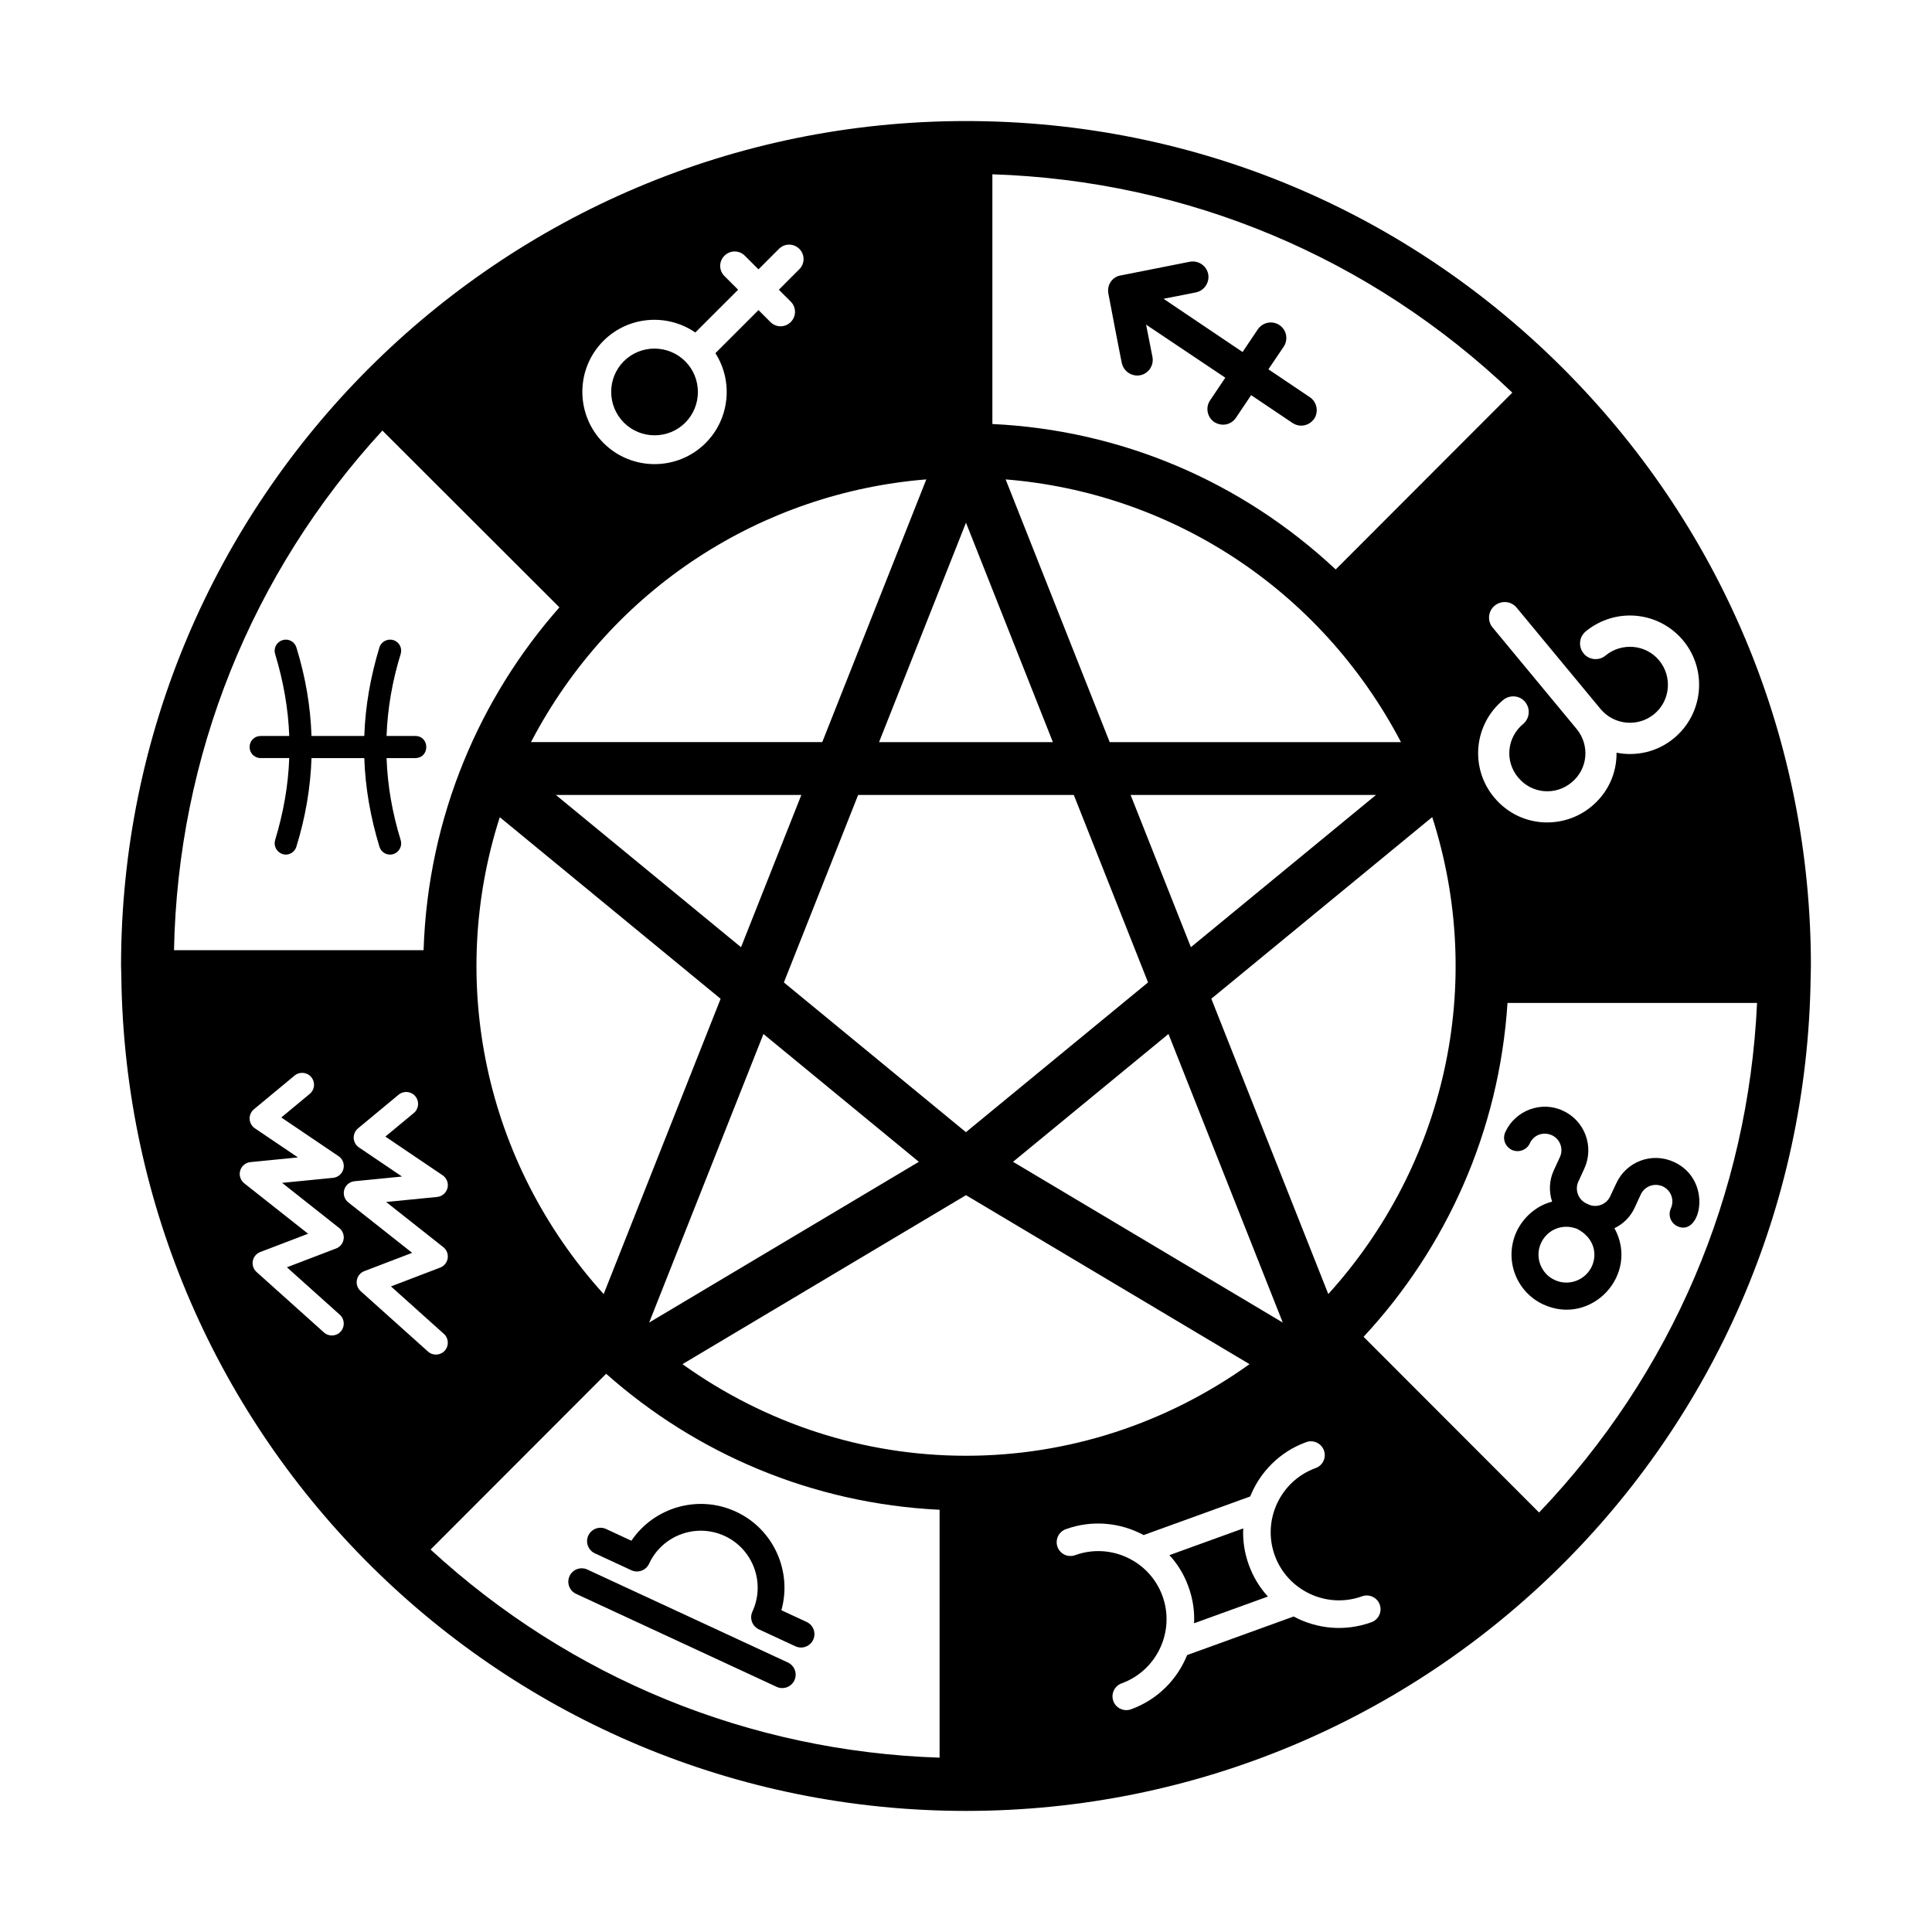 <?xml version="1.0" encoding="UTF-8"?>
<!-- Uploaded to: SVG Repo, www.svgrepo.com, Generator: SVG Repo Mixer Tools -->
<svg fill="#000000" width="800px" height="800px" version="1.1" viewBox="144 144 512 512" xmlns="http://www.w3.org/2000/svg">
 <g>
  <path d="m559.7 243.11c-42.473-43.223-99.188-67.031-159.7-67.031-123.58 0-223.92 100.28-223.92 223.92 0.02 0.711 0.059 2.133 0.082 2.848 0 0.016-0.008 0.031-0.008 0.043 1.582 122.58 101.29 221.02 223.84 221.02 122.59 0 222.26-98.473 223.85-221.02 0-0.012-0.008-0.027-0.008-0.043s0.008-0.031 0.008-0.043l0.066-2.805c0-59.008-22.801-114.72-64.207-156.88 0-0.004 0-0.008-0.004-0.008zm-152.71-52.922c51.797 1.684 100.25 22.031 137.79 57.863l-46.805 46.859c-25.059-23.422-56.914-36.918-90.984-38.543zm-72.02 218.5-30.992 78.254c-31.719-35.039-41.43-83.078-27.531-126.38zm-43.66-54.02h65.055l-15.984 40.352zm55.012 63.355 41.188 33.867-71.473 42.598zm5.414-13.668 19.68-49.688h57.152l19.676 49.68-48.262 39.688zm86.344-63.684-27.574-69.625c43.25 3.484 83.184 28.512 104.77 69.625zm70.578 13.996-49.059 40.344-15.977-40.344zm-55 63.348 30.289 76.477-71.484-42.602zm11.355-9.34 58.543-48.137c14.234 44.32 3.512 92.09-27.543 126.4zm-41.988-68.004h-46.066l23.035-58.152zm-119.11-106.34c6.613-6.613 16.902-7.344 24.352-2.215l11.34-11.336-3.617-3.617c-1.512-1.512-1.512-3.887 0-5.398 1.484-1.484 3.887-1.512 5.398 0l3.617 3.617 5.426-5.43c1.512-1.512 3.914-1.484 5.398 0 1.484 1.484 1.512 3.887 0 5.398l-5.426 5.43 3.16 3.156c1.512 1.512 1.484 3.914 0 5.402-1.512 1.512-3.887 1.512-5.398 0l-3.156-3.16-11.422 11.418c4.727 7.371 3.859 17.359-2.59 23.812-7.449 7.453-19.598 7.453-27.051 0-7.481-7.481-7.481-19.629-0.031-27.078zm85.57 36.711-27.578 69.625h-77.191c21.434-41.012 61.398-66.133 104.77-69.625zm-144.14-12.941 46.91 46.855c-20.926 23.703-34.84 55.207-36 90.844h-66.141c1.008-51.41 20.477-99.902 55.23-137.7zm-11.441 211.34c0.891 0.703 1.336 1.824 1.16 2.949-0.172 1.121-0.93 2.062-1.988 2.469l-13.039 4.984 14.02 12.578c1.293 1.16 1.402 3.148 0.242 4.453-1.16 1.293-3.152 1.402-4.449 0.238l-17.859-16.02c-0.816-0.734-1.191-1.84-0.996-2.922 0.199-1.078 0.949-1.977 1.977-2.371l12.68-4.844-16.926-13.371c-1.008-0.801-1.43-2.133-1.07-3.363 0.363-1.234 1.438-2.121 2.715-2.25l12.586-1.246-11.414-7.715c-0.824-0.559-1.336-1.469-1.387-2.461-0.043-1 0.371-1.949 1.137-2.578l10.77-8.93c1.34-1.113 3.324-0.93 4.438 0.414 1.109 1.336 0.926 3.324-0.414 4.434l-7.535 6.25 15.168 10.254c0.883 0.594 1.387 1.582 1.387 2.609 0 0.258-0.031 0.516-0.094 0.777-0.328 1.285-1.426 2.231-2.746 2.359l-13.504 1.332zm5.664 16.715c-0.816-0.738-1.195-1.836-0.996-2.922 0.199-1.078 0.949-1.977 1.973-2.371l12.684-4.848-16.926-13.371c-1.008-0.797-1.43-2.125-1.07-3.359 0.363-1.234 1.438-2.121 2.715-2.25l12.586-1.242-11.414-7.719c-0.824-0.559-1.336-1.465-1.383-2.457-0.039-0.988 0.375-1.949 1.137-2.582l10.766-8.93c1.34-1.109 3.324-0.926 4.438 0.418 1.109 1.336 0.926 3.324-0.414 4.438l-7.531 6.242 15.164 10.254c0.879 0.594 1.387 1.582 1.387 2.609 0 0.258-0.031 0.52-0.098 0.777-0.328 1.285-1.422 2.231-2.746 2.359l-13.504 1.336 15.145 11.965c0.891 0.703 1.336 1.824 1.16 2.953-0.172 1.121-0.93 2.059-1.988 2.469l-13.039 4.984 14.016 12.574c1.293 1.164 1.402 3.152 0.242 4.453-1.16 1.293-3.156 1.402-4.449 0.238zm153.43 123.64c-50.367-1.648-97.789-21.031-134.89-55.152l46.527-46.582c23.789 21.105 54.535 34.406 88.367 36.043zm-68.137-104.28 75.137-44.785 75.141 44.781c-21.926 15.684-47.949 24.277-75.141 24.277-27.195 0-53.219-8.594-75.137-24.273zm182.59 68.387c-7.051 2.555-14.484 1.785-20.621-1.516l-28.234 10.223c-2.602 6.469-7.82 11.816-14.871 14.375-1.891 0.684-4-0.305-4.684-2.195-0.688-1.891 0.301-3.996 2.195-4.68 9.355-3.391 14.223-13.789 10.836-23.141-3.387-9.355-13.785-14.227-23.141-10.836-1.891 0.684-3.988-0.27-4.684-2.195-0.684-1.895 0.301-4 2.195-4.684 7.051-2.555 14.5-1.75 20.637 1.551l28.234-10.227c2.598-6.465 7.805-11.848 14.855-14.402 1.895-0.688 4 0.301 4.684 2.195 0.699 1.922-0.301 3.996-2.195 4.684-9.352 3.387-14.223 13.785-10.836 23.141 3.387 9.352 13.789 14.223 23.141 10.836 1.895-0.684 4 0.305 4.684 2.195 0.684 1.883-0.305 3.992-2.195 4.676zm44.422-29.07-46.508-46.566c21.891-23.566 35.941-54.398 38.137-88.48h66.137c-2.336 50.773-22.645 98.25-57.766 135.05zm11.258-232.1c0.254-0.52 0.617-0.988 1.094-1.402 7.973-6.519 19.426-5.301 25.848 2.426 6.457 7.82 5.356 19.375-2.426 25.852-4.394 3.66-10 4.894-15.246 3.863 0.059 5.352-2.191 10.555-6.637 14.246-7.535 6.262-19.09 5.684-25.809-2.41-6.473-7.785-5.414-19.312 2.406-25.809 1.758-1.445 4.367-1.238 5.812 0.52 1.445 1.758 1.238 4.371-0.539 5.852-4.207 3.477-4.977 9.773-1.309 14.164 3.594 4.352 9.902 4.875 14.164 1.312 4.418-3.644 4.805-9.957 1.348-14.148l-22.258-26.883c-1.465-1.703-1.25-4.359 0.523-5.812 1.758-1.445 4.367-1.238 5.812 0.52l22.262 26.883c3.582 4.266 9.914 4.856 14.203 1.328 4.285-3.531 4.852-9.918 1.324-14.203-3.582-4.344-10.012-4.785-14.199-1.324-1.723 1.461-4.371 1.238-5.816-0.523-1.074-1.293-1.242-3.035-0.559-4.449z"/>
  <path d="m480.14 241.87 4.043-5.981c1.277-1.895 0.785-4.457-1.113-5.734-1.895-1.277-4.453-0.742-5.731 1.113l-4.043 6.019-20.949-14.105 8.578-1.691c2.227-0.453 3.672-2.641 3.258-4.867-0.453-2.227-2.602-3.672-4.867-3.258l-18.355 3.633c-1.977 0.305-3.606 2.258-3.258 4.641 0.102 0.703 3.68 19.246 3.59 18.539 0.41 1.98 2.144 3.34 4.082 3.34 2.617 0 4.508-2.394 4.043-4.91l-1.691-8.574 20.992 14.062-4.043 6.019c-1.277 1.895-0.742 4.457 1.113 5.734 2.234 1.367 4.598 0.562 5.734-1.113l4.043-6.019 10.969 7.379c2.027 1.316 4.445 0.688 5.734-1.109 1.238-1.898 0.742-4.457-1.156-5.734z"/>
  <path d="m254.02 339.04h-7.578c0.258-7.234 1.508-14.512 3.746-21.742 0.473-1.547-0.387-3.188-1.938-3.66-1.551-0.477-3.231 0.391-3.703 1.938-2.367 7.793-3.746 15.629-4.004 23.465h-13.992c-0.258-7.836-1.594-15.672-4.004-23.465-0.477-1.547-2.109-2.414-3.66-1.938-1.551 0.473-2.453 2.113-1.98 3.66 2.195 7.234 3.488 14.512 3.746 21.742h-7.578c-1.637 0-2.93 1.293-2.93 2.93 0 1.633 1.293 2.93 2.93 2.93h7.578c-0.258 7.234-1.551 14.508-3.746 21.742-0.473 1.551 0.43 3.188 1.98 3.703 1.441 0.477 3.164-0.332 3.66-1.98 2.41-7.793 3.746-15.629 4.004-23.461h13.992c0.258 7.836 1.637 15.668 4.004 23.461 0.387 1.293 1.551 2.113 2.801 2.113 0.301 0 0.602-0.043 0.902-0.129 1.551-0.516 2.41-2.152 1.938-3.703-2.238-7.234-3.488-14.508-3.746-21.742h7.578c3.934-0.008 3.934-5.863 0-5.863z"/>
  <path d="m299.91 550.93c-0.824 1.781-0.051 3.887 1.727 4.715l9.664 4.481c1.781 0.824 3.891 0.051 4.715-1.73 3.5-7.547 12.484-10.84 20.035-7.344 7.547 3.5 10.84 12.488 7.344 20.035-0.824 1.777-0.051 3.887 1.727 4.715l9.664 4.477c1.781 0.828 3.891 0.055 4.715-1.727 0.824-1.781 0.051-3.891-1.73-4.715l-6.699-3.106c2.891-10.293-2.031-21.484-12.035-26.121-10.004-4.637-21.727-1.16-27.711 7.699l-6.699-3.109c-1.777-0.82-3.887-0.047-4.715 1.73z"/>
  <path d="m352.8 584.58-53.145-24.633c-1.777-0.828-3.891-0.051-4.715 1.727-0.824 1.781-0.051 3.891 1.727 4.715l53.145 24.637c1.777 0.824 3.891 0.051 4.715-1.73 0.824-1.781 0.051-3.887-1.727-4.715z"/>
  <path d="m544.68 448.75c1.793 0.785 3.914 0.031 4.75-1.762 0.926-2.094 3.406-3.219 5.836-2.141 2.172 1.012 3.152 3.613 2.117 5.809-0.324 0.707-1.922 4.168-1.594 3.461-1.238 2.652-1.367 5.606-0.461 8.336-3.785 0.93-7.484 3.801-9.426 7.945-3.367 7.352-0.148 15.953 7.109 19.305 12.711 5.832 25.574-7.906 18.832-20.219 2.324-1.109 4.246-2.977 5.383-5.477 0.324-0.707 1.918-4.168 1.594-3.461 1.074-2.242 3.625-3.117 5.836-2.141 2.223 1.059 3.133 3.613 2.141 5.836-0.832 1.793-0.027 3.914 1.738 4.731 6.231 2.894 9.496-12.238-0.895-17.027-5.957-2.734-12.688-0.051-15.312 5.648-0.328 0.703-1.922 4.113-1.594 3.41-0.961 2.121-3.41 3.106-5.535 2.297 0 0-0.598-0.277-0.758-0.355-2.102-0.934-3.219-3.578-2.141-5.84 0.324-0.707 1.891-4.137 1.566-3.43 2.656-5.785 0.137-12.656-5.648-15.312-5.715-2.707-12.641-0.121-15.285 5.625-0.781 1.68-0.207 3.789 1.746 4.762zm17.238 20.902c4.516 2.297 5.469 6.598 3.934 9.953-1.723 3.691-6.144 5.328-9.828 3.609-3.578-1.594-5.394-6.012-3.633-9.805 1.656-3.562 5.699-5.258 9.527-3.758z"/>
  <path d="m325.6 256.01c4.481-4.484 4.453-11.797 0-16.254-4.481-4.481-11.797-4.508-16.281-0.023-4.481 4.481-4.453 11.793 0.027 16.277 4.453 4.457 11.773 4.481 16.254 0z"/>
  <path d="m473.47 549.04-19.566 7.086c2.18 2.359 3.894 5.164 5.051 8.363 1.16 3.199 1.648 6.481 1.488 9.691l19.566-7.086c-2.18-2.359-3.906-5.195-5.062-8.395-1.16-3.203-1.637-6.453-1.477-9.66z"/>
 </g>
</svg>